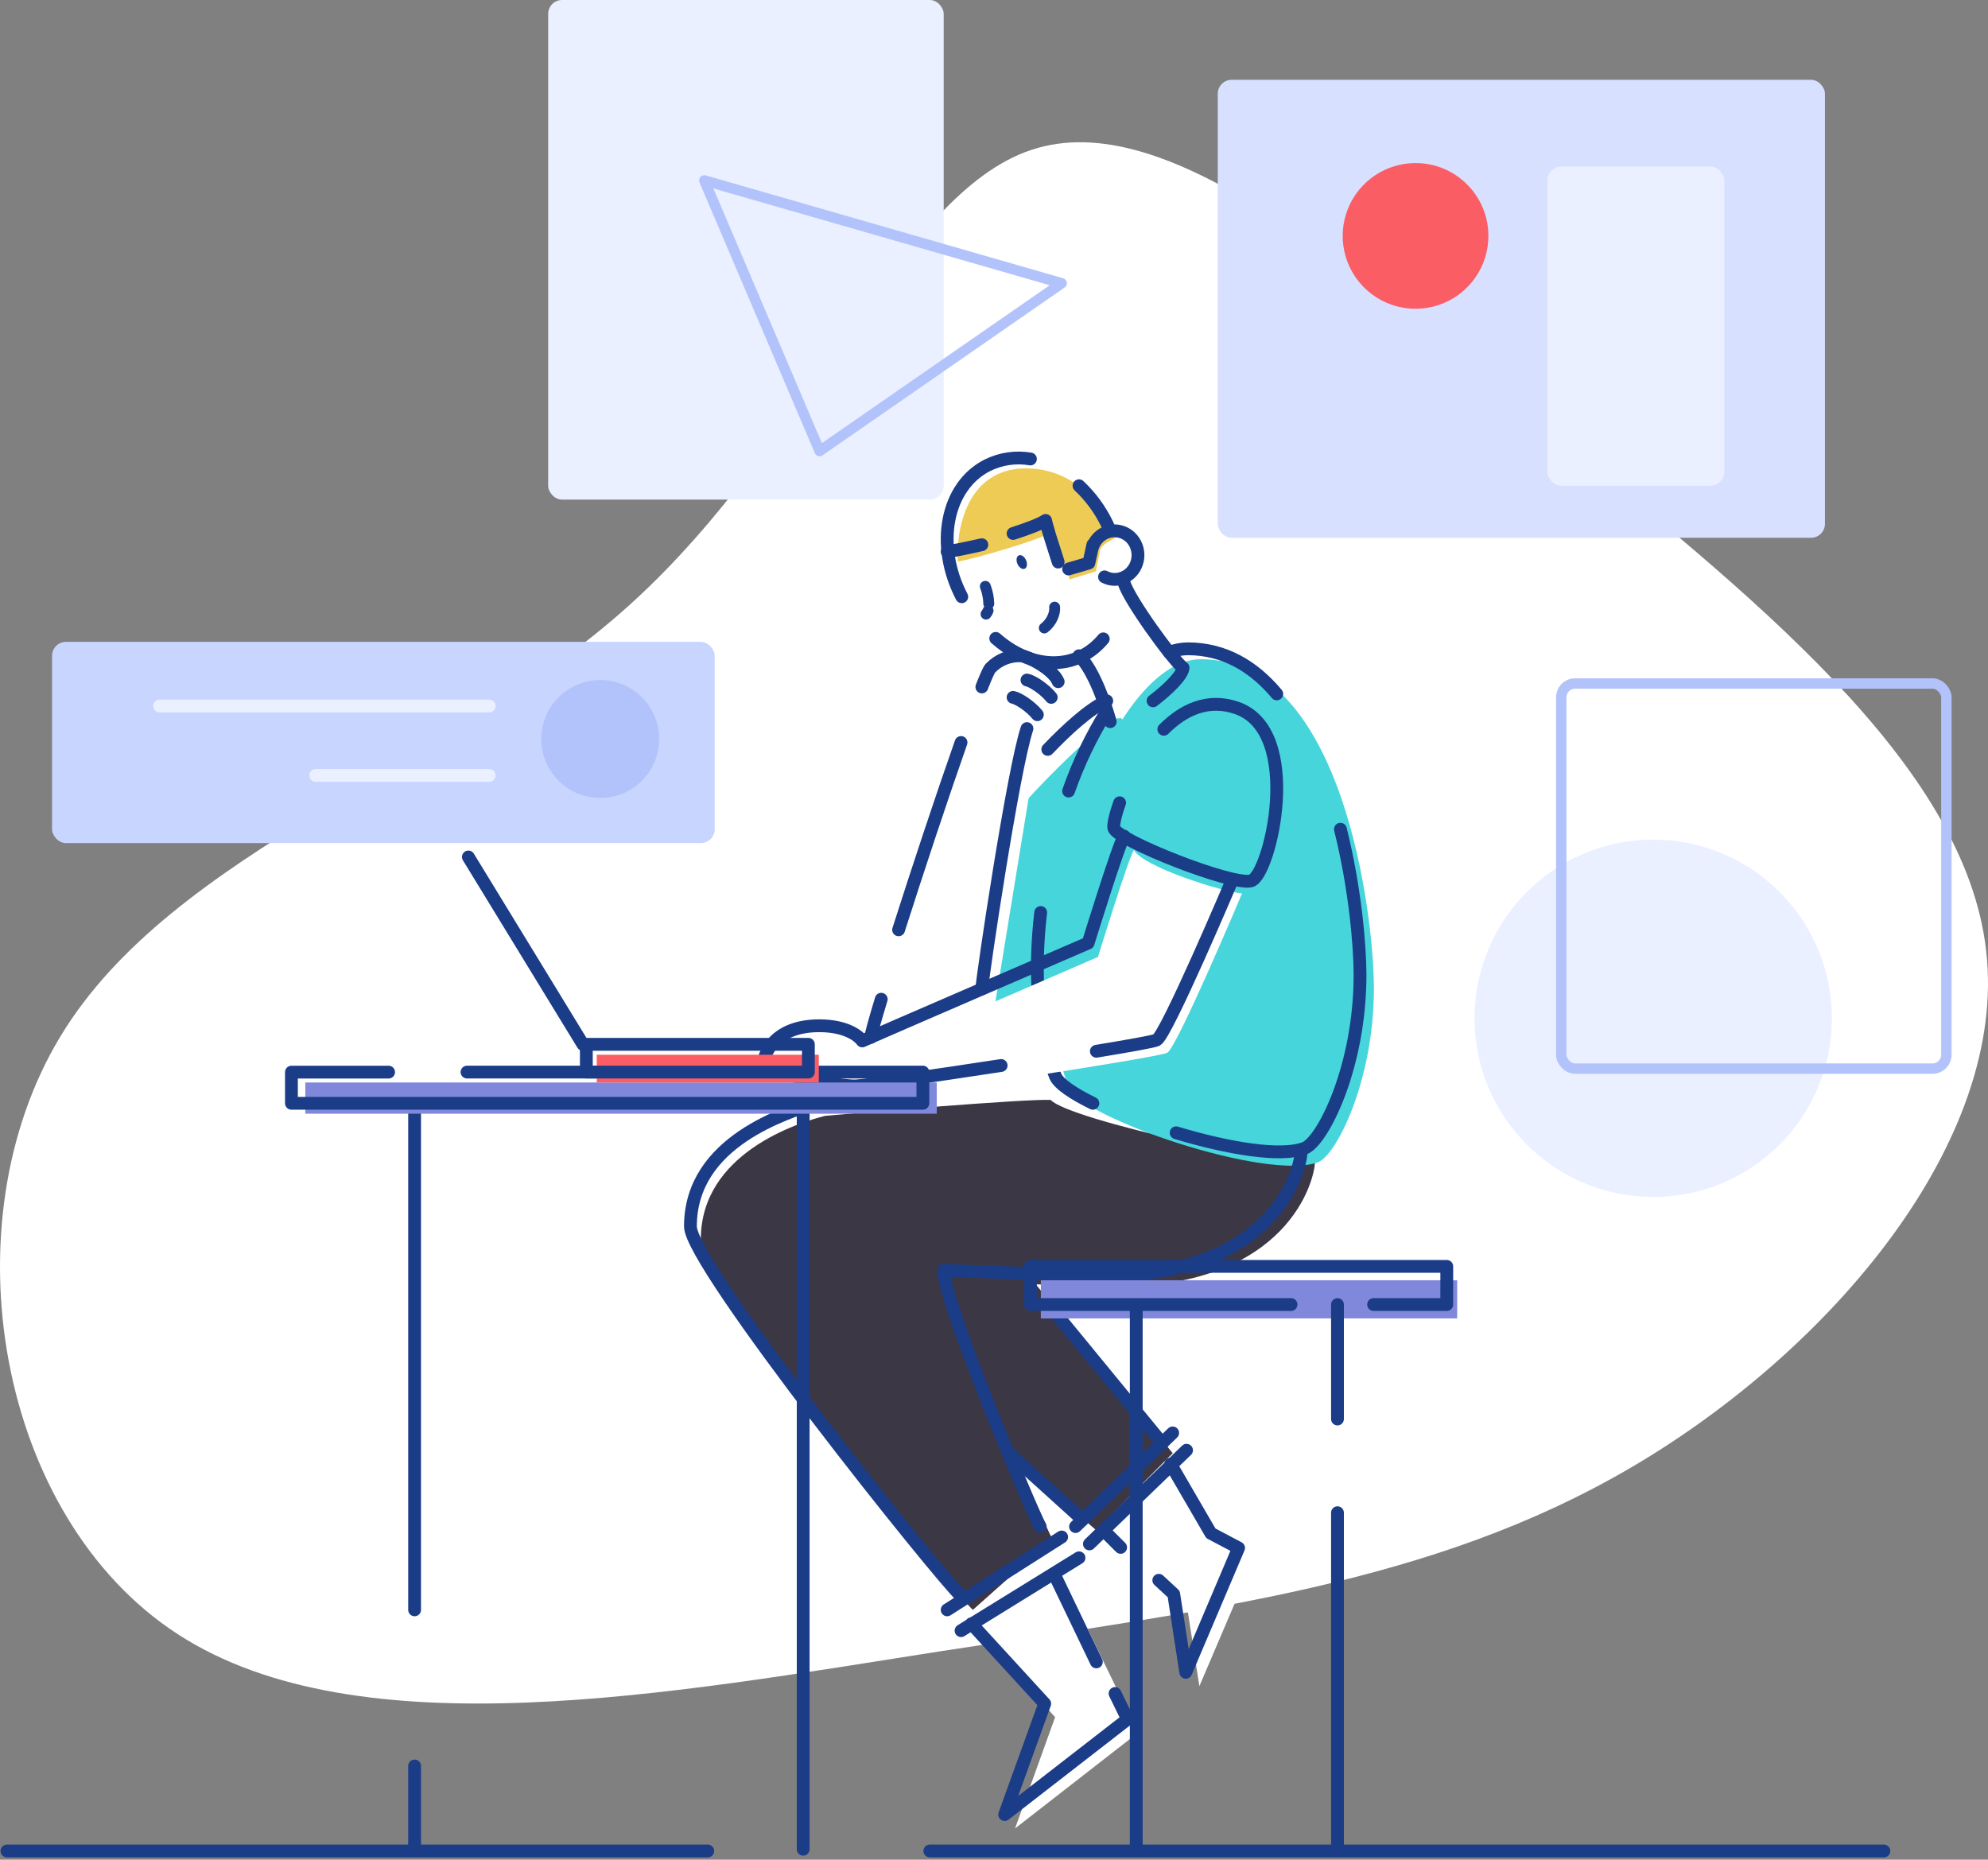<?xml version="1.0" encoding="UTF-8"?>
<svg width="573px" height="536px" viewBox="0 0 573 536" version="1.1" xmlns="http://www.w3.org/2000/svg" xmlns:xlink="http://www.w3.org/1999/xlink">
    <rect x="0" y="0" width="573" height="536" fill="#808080" stroke="none"/>
    <!-- Generator: Sketch 55.2 (78181) - https://sketchapp.com -->
    <title>drawkit-grape-pack-illustration-2</title>
    <desc>Created with Sketch.</desc>
    <g id="Page-1" stroke="none" stroke-width="1" fill="none" fill-rule="evenodd">
        <g id="Web-2" transform="translate(-607, -161)">
            <g id="drawkit-grape-pack-illustration-2" transform="translate(607, 161)">
                <path d="M445.741,123.346 C503.318,170.557 566.33,219.49 572.47,274.034 C578.771,328.72 527.924,389.024 470.326,422.849 C412.727,456.674 348.356,464.007 270.934,475.956 C193.671,488.042 103.503,504.879 51.311,471.061 C-0.88,437.243 -15.204,352.755 17.36,298.803 C49.923,244.852 129.46,221.505 181.688,174.152 C233.916,126.948 258.798,55.852 297.357,43.181 C335.915,30.375 388.143,76.142 445.741,123.346" id="Path" fill="#FFFFFF" fill-rule="nonzero"></path>
                <rect id="Rectangle" fill="#D7E0FF" fill-rule="nonzero" x="351" y="23" width="175" height="132" rx="4"></rect>
                <rect id="Rectangle" fill="#EAF0FF" fill-rule="nonzero" x="446" y="48" width="51" height="92" rx="4"></rect>
                <path d="M429,67.992 C429.003,76.487 423.888,84.147 416.04,87.399 C408.192,90.652 399.158,88.856 393.151,82.849 C387.144,76.842 385.348,67.808 388.601,59.96 C391.853,52.112 399.513,46.997 408.008,47 C419.601,47 429,56.399 429,67.992" id="Path" fill="#FB5D64" fill-rule="nonzero"></path>
                <path d="M528,293.5 C528,321.943 504.943,345 476.5,345 C448.057,345 425,321.943 425,293.5 C425,265.057 448.057,242 476.5,242 C504.943,242 528,265.057 528,293.5" id="Path" fill="#EAF0FF" fill-rule="nonzero"></path>
                <rect id="Rectangle" stroke="#B2C3FB" stroke-width="3" stroke-linecap="round" stroke-linejoin="round" x="450" y="197" width="111" height="111" rx="4"></rect>
                <path d="M268,533.5 L543,533.5" id="Path" stroke="#1B3C87" stroke-width="3.69" stroke-linecap="round" stroke-linejoin="round"></path>
                <path d="M2,533.5 L204,533.5" id="Path" stroke="#1B3C87" stroke-width="3.69" stroke-linecap="round" stroke-linejoin="round"></path>
                <path d="M316.957,159.318 L315.839,164.674 L308.337,167 C308.337,167 304.621,155.469 304.109,152.863 C300.502,155.541 279.711,161.342 276.126,161.859 C275.628,159.081 275.628,135 295.799,135 C313.567,135 321.531,152.712 322,154.787 C320.961,155.39 316.95,156.869 316.95,159.318" id="Path" fill="#EECB55" fill-rule="nonzero"></path>
                <path d="M322.29,207.022 C317.765,207.022 284.924,240.221 283.578,247.17 L273,302 L327.785,286.644 L331,216.807 L323.195,207 L322.29,207.022 Z" id="Path" fill="#46D5DB" fill-rule="nonzero"></path>
                <path d="M254,303 C253.905,299.183 285.63,199.866 289.209,196.491 C291.585,194.112 294.87,192.848 298.243,193.015 C299.82,193.087 307.401,196.636 309,200.38 C306.269,206.796 299.689,210.359 299.689,210.359 L286.886,288.806 L254,303 Z" id="Path" fill="#FFFFFF" fill-rule="nonzero"></path>
                <polygon id="Path" fill="#3C3744" fill-rule="nonzero" points="292.429 362.628 338 418.853 315.897 441 249 382.706 264.824 361"></polygon>
                <path d="M280.41,464 C274.252,458.398 202,368.342 202,357.197 C202,332.35 230.173,323.544 237.86,321.606 C248.452,320.645 295.436,316.711 302.825,317.017 C308.153,322.793 370.031,336.124 379,334.973 C379,339.467 371.866,370.892 321.257,370.892 C315.957,370.892 276.057,369.297 275.314,369.297 C275.314,378.642 300.888,439.474 303.327,443.597" id="Path" fill="#3C3744" fill-rule="nonzero"></path>
                <path d="M346.095,190 C387.12,190 396,263.884 396,284.853 C396,311.587 385.137,332.949 379.96,334.951 C365.299,340.577 311.478,322.148 308.066,313.421 C291.429,270.915 318.813,190 346.124,190" id="Path" fill="#46D5DB" fill-rule="nonzero"></path>
                <path d="M311,140 C314.294,143.084 317.014,146.773 319.027,150.884 C319.375,151.589 319.699,152.295 320,153" id="Path" stroke="#1B3C87" stroke-width="3.69" stroke-linecap="round" stroke-linejoin="round"></path>
                <path d="M277.206,172 C269.444,157.093 272.731,140.142 284.548,134.134 C288.39,132.213 292.756,131.566 297,132.287" id="Path" stroke="#1B3C87" stroke-width="3.69" stroke-linecap="round" stroke-linejoin="round"></path>
                <path d="M318,184.133 C316.447,186.015 314.587,187.573 312.512,188.73 C304.595,193.125 294.822,190.92 287,184" id="Path" stroke="#1B3C87" stroke-width="3.69" stroke-linecap="round" stroke-linejoin="round"></path>
                <path d="M315,157.417 C316.252,154.143 319.649,152.346 322.934,153.22 C326.218,154.094 328.366,157.367 327.948,160.862 C327.531,164.358 324.678,166.986 321.288,167 C320.27,166.994 319.268,166.744 318.358,166.27" id="Path" stroke="#1B3C87" stroke-width="3.69" stroke-linecap="round" stroke-linejoin="round"></path>
                <path d="M320,208 C319.009,204.37 315.447,193.184 311,189" id="Path" stroke="#1B3C87" stroke-width="3.69" stroke-linecap="round" stroke-linejoin="round"></path>
                <path d="M324,168 C325.386,172.798 337.916,190.094 341,192.493 C340.815,194.577 336.828,198.607 332.344,202" id="Path" stroke="#1B3C87" stroke-width="3.69" stroke-linecap="round" stroke-linejoin="round"></path>
                <polyline id="Path" stroke="#1B3C87" stroke-width="3.69" stroke-linecap="round" stroke-linejoin="round" points="308 164 313.843 162.282 315 157"></polyline>
                <path d="M292,153.763 C296.316,152.367 300.002,150.978 301.366,150 C301.744,151.899 303.873,158.532 305,162" id="Path" stroke="#1B3C87" stroke-width="3.69" stroke-linecap="round" stroke-linejoin="round"></path>
                <path d="M273,159 C274.408,158.837 278.403,158.041 283,157" id="Path" stroke="#1B3C87" stroke-width="3.69" stroke-linecap="round" stroke-linejoin="round"></path>
                <path d="M315,318 C309.12,315.113 305.034,312.307 304.163,310.109 C298.953,296.922 297.963,280.034 299.958,263" id="Path" stroke="#1B3C87" stroke-width="3.69" stroke-linecap="round" stroke-linejoin="round"></path>
                <path d="M386.344,239 C390.599,256.049 392,272.7 392,281.014 C392,307.669 381.182,328.963 376.027,330.951 C369.181,333.584 353.775,330.951 339,326.496" id="Path" stroke="#1B3C87" stroke-width="3.69" stroke-linecap="round" stroke-linejoin="round"></path>
                <path d="M337,188.04 C338.705,187.367 340.517,187.014 342.347,187 C352.947,187 361.36,192.099 368,200" id="Path" stroke="#1B3C87" stroke-width="3.69" stroke-linecap="round" stroke-linejoin="round"></path>
                <path d="M308,228 C310.812,219.965 314.5,212.254 319,205" id="Path" stroke="#1B3C87" stroke-width="3.69" stroke-linecap="round" stroke-linejoin="round"></path>
                <path d="M283,198 C284.194,194.917 285.071,192.972 285.51,192.538 C287.85,190.127 291.085,188.846 294.406,189.015 C295.96,189.088 303.425,192.685 305,196.48" id="Path" stroke="#1B3C87" stroke-width="3.69" stroke-linecap="round" stroke-linejoin="round"></path>
                <path d="M259,268 C264.502,250.749 271.49,229.655 277,214" id="Path" stroke="#1B3C87" stroke-width="3.69" stroke-linecap="round" stroke-linejoin="round"></path>
                <path d="M251,299 C251,298.263 252.119,294.186 254,288" id="Path" stroke="#1B3C87" stroke-width="3.69" stroke-linecap="round" stroke-linejoin="round"></path>
                <path d="M296,196 C297.498,196.256 301.117,198.628 303,201" id="Path" stroke="#1B3C87" stroke-width="3.69" stroke-linecap="round" stroke-linejoin="round"></path>
                <path d="M292,201 C293.491,201.256 297.117,203.628 299,206" id="Path" stroke="#1B3C87" stroke-width="3.69" stroke-linecap="round" stroke-linejoin="round"></path>
                <path d="M283,285 C283.128,281.533 292.054,221.75 296,210" id="Path" stroke="#1B3C87" stroke-width="3.69" stroke-linecap="round" stroke-linejoin="round"></path>
                <path d="M302,216 C307.339,210.421 313.808,204.428 319,202" id="Path" stroke="#1B3C87" stroke-width="3.69" stroke-linecap="round" stroke-linejoin="round"></path>
                <path d="M135,247 L168,301" id="Path" stroke="#1B3C87" stroke-width="3.69" stroke-linecap="round" stroke-linejoin="round"></path>
                <path d="M375,332 C375,336.469 367.92,367.713 317.639,367.713 C312.374,367.713 272.738,366.127 272,366.127 C272,375.419 297.405,435.901 299.827,440" id="Path" stroke="#1B3C87" stroke-width="3.69" stroke-linecap="round" stroke-linejoin="round"></path>
                <path d="M234.68,318 C227.286,320.775 199,328.715 199,353.493 C199,364.607 270.859,454.414 277,460" id="Path" stroke="#1B3C87" stroke-width="3.69" stroke-linecap="round" stroke-linejoin="round"></path>
                <path d="M273,464 L306,443" id="Path" stroke="#1B3C87" stroke-width="3.69" stroke-linecap="round" stroke-linejoin="round"></path>
                <path d="M277,470 L311,449" id="Path" stroke="#1B3C87" stroke-width="3.69" stroke-linecap="round" stroke-linejoin="round"></path>
                <path d="M291,419 L312,438" id="Path" stroke="#1B3C87" stroke-width="3.69" stroke-linecap="round" stroke-linejoin="round"></path>
                <path d="M303,377 L335,416" id="Path" stroke="#1B3C87" stroke-width="3.69" stroke-linecap="round" stroke-linejoin="round"></path>
                <path d="M338,413 L310,440" id="Path" stroke="#1B3C87" stroke-width="3.69" stroke-linecap="round" stroke-linejoin="round"></path>
                <path d="M342,418 L314,445" id="Path" stroke="#1B3C87" stroke-width="3.69" stroke-linecap="round" stroke-linejoin="round"></path>
                <path d="M119.5,509 L119.5,533" id="Path" stroke="#1B3C87" stroke-width="3.69" stroke-linecap="round" stroke-linejoin="round"></path>
                <path d="M119.5,318 L119.5,464" id="Path" stroke="#1B3C87" stroke-width="3.69" stroke-linecap="round" stroke-linejoin="round"></path>
                <path d="M231.5,318 L231.5,533" id="Path" stroke="#1B3C87" stroke-width="3.69" stroke-linecap="round" stroke-linejoin="round"></path>
                <path d="M360.494,208.056 C379.946,214.823 370.042,256.486 364.567,257.894 C359.093,259.303 326.085,246.241 325.054,242.726 C324.023,239.212 337.775,200.141 360.494,208.056" id="Path" fill="#46D5DB" fill-rule="nonzero"></path>
                <path d="M335.444,210.198 C341.07,204.557 348.185,201.159 356.497,204.056 C375.945,210.823 366.043,252.486 360.562,253.894 C355.081,255.303 322.087,242.241 321.056,238.726 C320.809,237.899 321.383,235.096 322.711,231.378" id="Path" stroke="#1B3C87" stroke-width="3.69" stroke-linecap="round" stroke-linejoin="round"></path>
                <path d="M326.818,245 C325.236,247.335 316.473,275.811 316.473,275.811 C316.473,275.811 254.567,302.638 251.481,304.025 C250.356,302.478 246.653,299.647 239.139,299.647 C225.381,299.647 223,308.818 223,310.788 C223,312.758 243.916,317.135 249.528,316.997 C255.14,316.858 333.614,304.864 336.416,303.455 C339.218,302.047 358,257.491 358,257.491 C352.918,257.221 329.49,249.932 326.833,245.007" id="Path" fill="#FFFFFF" fill-rule="nonzero"></path>
                <path d="M288.56,307.101 C268.72,310.144 249.287,312.938 246.575,312.996 C240.953,313.142 220,308.765 220,306.788 C220,304.81 222.385,295.647 236.167,295.647 C243.709,295.647 247.418,298.47 248.531,300.024 C251.622,298.616 313.636,271.811 313.636,271.811 C313.636,271.811 322.415,243.357 324,241" id="Path" stroke="#1B3C87" stroke-width="3.69" stroke-linecap="round" stroke-linejoin="round"></path>
                <path d="M355,254 C355,254 336.187,298.373 333.372,299.76 C332.572,300.16 325.639,301.417 316,303" id="Path" stroke="#1B3C87" stroke-width="3.69" stroke-linecap="round" stroke-linejoin="round"></path>
                <rect id="Rectangle" fill="#8088DC" fill-rule="nonzero" x="300" y="369" width="120" height="11"></rect>
                <polyline id="Path" stroke="#1B3C87" stroke-width="3.69" stroke-linecap="round" stroke-linejoin="round" points="372.113 376 297 376 297 365 417 365 417 376 395.909 376"></polyline>
                <rect id="Rectangle" fill="#8088DC" fill-rule="nonzero" x="88" y="312" width="182" height="9"></rect>
                <polyline id="Path" stroke="#1B3C87" stroke-width="3.69" stroke-linecap="round" stroke-linejoin="round" points="134.608 309 266 309 266 318 84 318 84 309.014 112.008 309.014"></polyline>
                <rect id="Rectangle" fill="#FB5D64" fill-rule="nonzero" x="172" y="304" width="64" height="8"></rect>
                <rect id="Rectangle" stroke="#1B3C87" stroke-width="3.69" stroke-linecap="round" stroke-linejoin="round" x="169" y="301" width="64" height="8"></rect>
                <polyline id="Path" fill="#FFFFFF" fill-rule="nonzero" points="283 471.795 304.12 494.917 292.57 527 328 499.416 307.463 457"></polyline>
                <path d="M316,479 L304,454" id="Path" stroke="#1B3C87" stroke-width="3.69" stroke-linecap="round" stroke-linejoin="round"></path>
                <polyline id="Path" stroke="#1B3C87" stroke-width="3.69" stroke-linecap="round" stroke-linejoin="round" points="280 468 301.12 491.036 289.577 523 325 495.518 321.388 488.108"></polyline>
                <polyline id="Path" fill="#FFFFFF" fill-rule="nonzero" points="341.305 426 352.956 445.942 361 450.16 345.691 486 342.2 463.455 322 444.887"></polyline>
                <path d="M323,446 L318,441" id="Path" stroke="#1B3C87" stroke-width="3.69" stroke-linecap="round" stroke-linejoin="round"></path>
                <polyline id="Path" stroke="#1B3C87" stroke-width="3.69" stroke-linecap="round" stroke-linejoin="round" points="337.415 422 349.001 441.935 357 446.16 341.777 482 338.304 459.455 334 455.469"></polyline>
                <path d="M327.5,377 L327.5,532" id="Path" stroke="#1B3C87" stroke-width="3.69" stroke-linecap="round" stroke-linejoin="round"></path>
                <path d="M385.5,436 L385.5,532" id="Path" stroke="#1B3C87" stroke-width="3.69" stroke-linecap="round" stroke-linejoin="round"></path>
                <path d="M385.5,376 L385.5,409" id="Path" stroke="#1B3C87" stroke-width="3.69" stroke-linecap="round" stroke-linejoin="round"></path>
                <path d="M293.172,162.3 C293.562,163.399 294.467,164.149 295.198,163.975 C295.929,163.8 296.215,162.779 295.826,161.686 C295.436,160.593 294.539,159.836 293.8,160.03 C293.061,160.224 292.791,161.227 293.172,162.319" id="Path" fill="#1B3C87" fill-rule="nonzero"></path>
                <path d="M284.79,176 C284.669,176.345 284.475,176.68 284.21,177" id="Path" stroke="#1B3C87" stroke-width="3.14" stroke-linecap="round" stroke-linejoin="round"></path>
                <path d="M284,169 C284.611,170.606 284.949,172.294 285,174" id="Path" stroke="#1B3C87" stroke-width="3.14" stroke-linecap="round" stroke-linejoin="round"></path>
                <path d="M303.976,175 C304.177,176.734 303.092,179.428 301,181" id="Path" stroke="#1B3C87" stroke-width="3.14" stroke-linecap="round" stroke-linejoin="round"></path>
                <rect id="Rectangle" fill="#C8D5FF" fill-rule="nonzero" x="15" y="185" width="191" height="58" rx="4"></rect>
                <path d="M190,212.992 C190.003,219.869 185.863,226.07 179.511,228.703 C173.159,231.337 165.846,229.884 160.982,225.023 C156.119,220.162 154.663,212.849 157.294,206.496 C159.925,200.143 166.124,196 173,196 C182.386,196 189.996,203.607 190,212.992" id="Path" fill="#B2C3FB" fill-rule="nonzero"></path>
                <path d="M141,203.5 L46,203.5" id="Path" stroke="#EAF0FF" stroke-width="3.69" stroke-linecap="round" stroke-linejoin="round"></path>
                <path d="M141,223.5 L91,223.5" id="Path" stroke="#EAF0FF" stroke-width="3.69" stroke-linecap="round" stroke-linejoin="round"></path>
                <rect id="Rectangle" fill="#EAF0FF" fill-rule="nonzero" x="158" y="0" width="114" height="144" rx="4"></rect>
                <polygon id="Path" stroke="#B2C3FB" stroke-width="3" stroke-linecap="round" stroke-linejoin="round" points="203 52 236.235 130 306 81.641"></polygon>
            </g>
        </g>
    </g>
</svg>